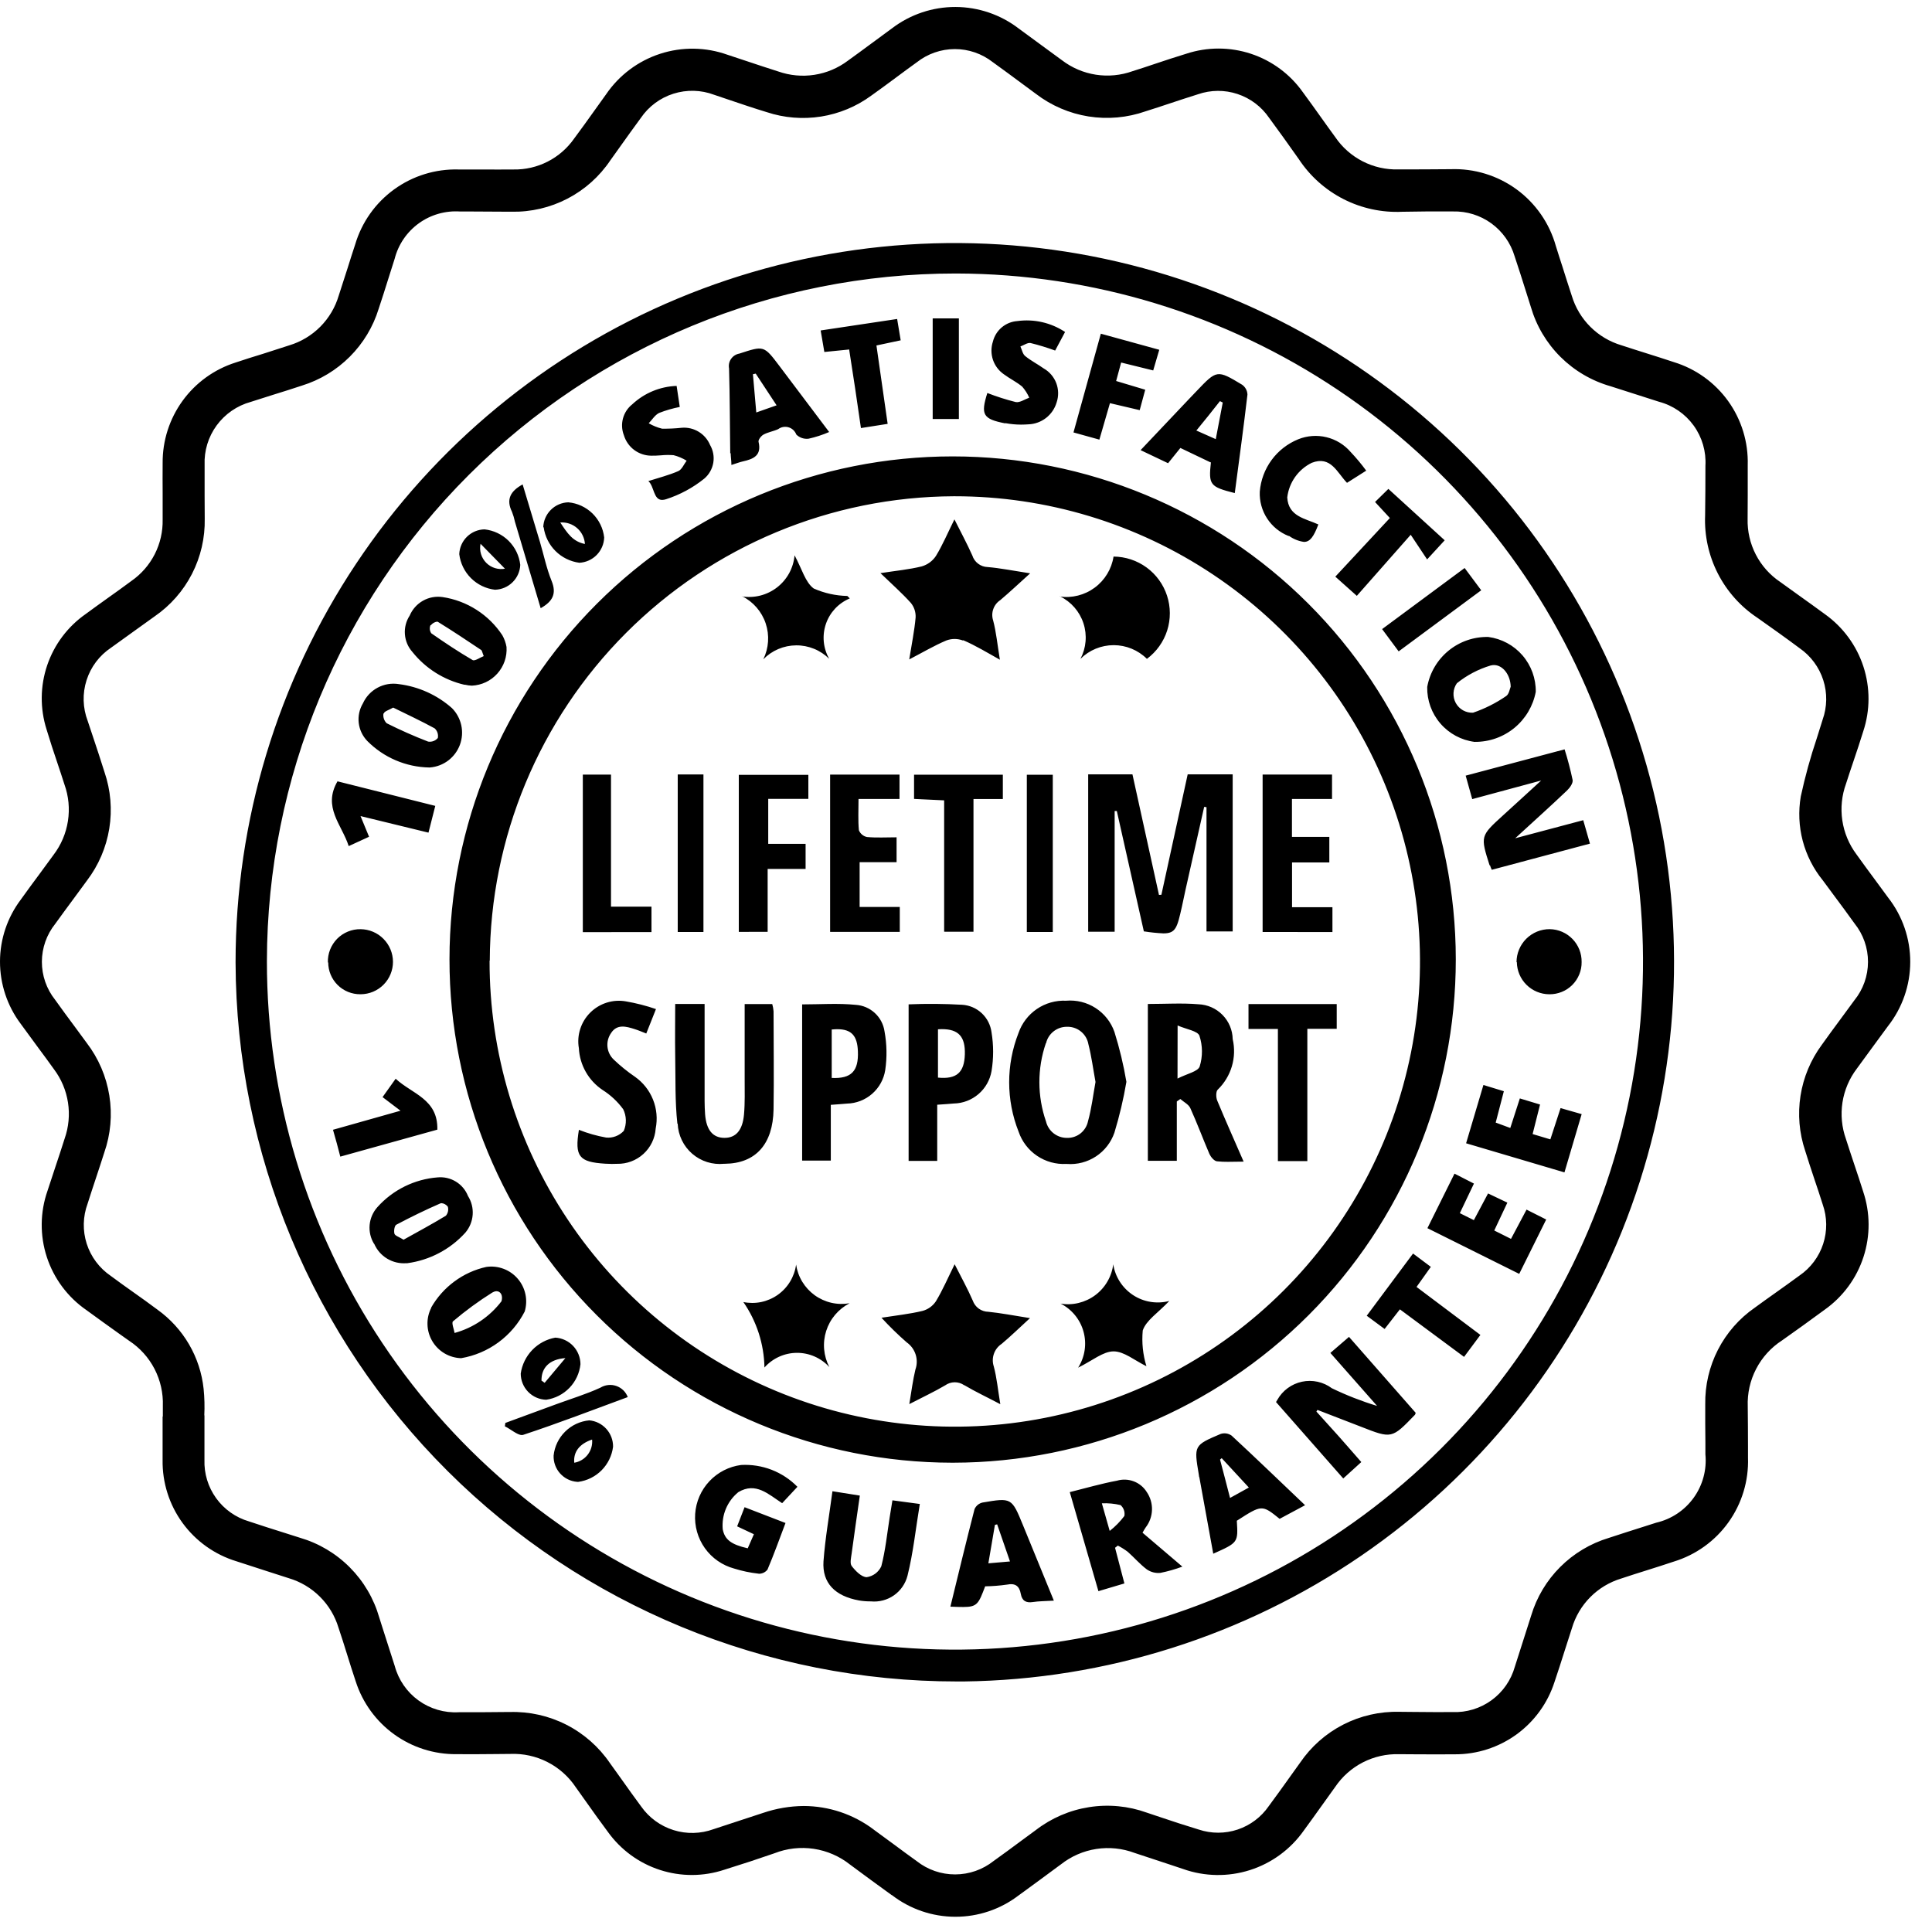 <svg width="87" height="87" viewBox="0 0 87 87" fill="none" xmlns="http://www.w3.org/2000/svg">
<path d="M40.149 85.335C39.501 84.866 38.871 84.406 38.282 83.967C37.808 83.59 37.243 83.344 36.644 83.254C36.045 83.165 35.433 83.234 34.87 83.456C34.152 83.706 33.414 83.948 32.61 84.198C31.672 84.508 30.66 84.511 29.72 84.206C28.78 83.902 27.962 83.306 27.383 82.505C27.042 82.049 26.707 81.579 26.385 81.124C26.233 80.91 26.081 80.697 25.929 80.484C25.608 80.001 25.168 79.61 24.652 79.347C24.136 79.083 23.56 78.958 22.981 78.981L22.329 78.987C21.748 78.992 21.15 78.998 20.554 78.992C19.546 79.001 18.562 78.688 17.746 78.097C16.93 77.507 16.324 76.67 16.017 75.711C15.88 75.301 15.748 74.884 15.624 74.483C15.501 74.083 15.375 73.689 15.243 73.297C15.084 72.768 14.796 72.288 14.404 71.899C14.013 71.509 13.531 71.224 13.002 71.067C12.675 70.96 12.347 70.856 12.02 70.751C11.568 70.607 11.102 70.456 10.644 70.305C9.67 70.008 8.819 69.402 8.219 68.578C7.62 67.755 7.305 66.758 7.322 65.74C7.322 65.44 7.322 65.143 7.322 64.842V63.786H7.333C7.333 63.627 7.333 63.468 7.333 63.309C7.353 62.731 7.224 62.158 6.959 61.645C6.693 61.131 6.299 60.694 5.816 60.377L5.423 60.099C4.92 59.739 4.399 59.367 3.89 58.994C3.051 58.414 2.425 57.575 2.108 56.605C1.792 55.635 1.802 54.587 2.139 53.624C2.256 53.259 2.377 52.893 2.497 52.538C2.635 52.123 2.779 51.695 2.91 51.275C3.094 50.754 3.146 50.196 3.062 49.65C2.978 49.104 2.761 48.588 2.428 48.146C2.198 47.822 1.956 47.496 1.722 47.181C1.461 46.828 1.191 46.462 0.93 46.1C0.324 45.291 -0.002 44.308 1.40411e-05 43.297C0.002 42.287 0.334 41.305 0.944 40.5C1.216 40.118 1.497 39.737 1.77 39.37C1.984 39.075 2.199 38.79 2.41 38.497C2.75 38.051 2.973 37.527 3.059 36.972C3.145 36.417 3.091 35.85 2.901 35.322C2.798 34.995 2.685 34.66 2.578 34.339C2.414 33.854 2.247 33.351 2.096 32.845C1.798 31.904 1.808 30.893 2.125 29.958C2.443 29.023 3.05 28.215 3.859 27.65C4.19 27.406 4.527 27.164 4.854 26.93C5.204 26.682 5.566 26.423 5.912 26.165C6.358 25.856 6.72 25.442 6.967 24.958C7.213 24.475 7.336 23.939 7.324 23.396C7.324 23.003 7.324 22.599 7.324 22.209C7.324 21.766 7.317 21.309 7.324 20.856C7.315 19.848 7.63 18.864 8.222 18.048C8.813 17.233 9.651 16.628 10.612 16.324C11.024 16.186 11.442 16.054 11.847 15.931C12.234 15.809 12.633 15.681 13.026 15.551C13.554 15.392 14.034 15.103 14.424 14.712C14.813 14.32 15.098 13.838 15.254 13.309C15.387 12.906 15.516 12.492 15.647 12.091C15.761 11.73 15.874 11.368 15.993 11.011C16.288 10.013 16.904 9.14 17.747 8.529C18.59 7.918 19.61 7.602 20.651 7.632C21.005 7.632 21.356 7.632 21.709 7.632C22.173 7.632 22.654 7.639 23.124 7.632C23.657 7.642 24.185 7.52 24.66 7.278C25.135 7.036 25.544 6.681 25.85 6.245C26.145 5.852 26.44 5.436 26.728 5.035C26.916 4.771 27.104 4.507 27.295 4.244C27.881 3.385 28.735 2.745 29.724 2.423C30.713 2.101 31.781 2.116 32.76 2.466C33.05 2.561 33.34 2.657 33.629 2.754C34.094 2.909 34.576 3.07 35.048 3.219C35.57 3.402 36.128 3.454 36.674 3.369C37.22 3.285 37.736 3.067 38.178 2.735C38.529 2.484 38.884 2.22 39.228 1.967C39.536 1.738 39.855 1.502 40.174 1.271C40.994 0.648 41.996 0.312 43.026 0.314C44.055 0.317 45.056 0.657 45.873 1.284C46.218 1.533 46.56 1.785 46.902 2.039C47.209 2.265 47.516 2.491 47.825 2.715C48.271 3.055 48.795 3.278 49.35 3.364C49.904 3.449 50.471 3.395 50.999 3.206C51.338 3.1 51.687 2.984 52.016 2.873C52.473 2.721 52.946 2.562 53.418 2.42C54.365 2.108 55.387 2.109 56.334 2.422C57.28 2.735 58.101 3.345 58.675 4.16C58.948 4.529 59.218 4.907 59.478 5.272C59.694 5.574 59.907 5.874 60.126 6.172C60.439 6.634 60.863 7.009 61.36 7.264C61.856 7.519 62.409 7.644 62.966 7.629H62.98C63.746 7.629 64.513 7.626 65.279 7.619H65.319C66.384 7.579 67.43 7.899 68.291 8.526C69.151 9.154 69.775 10.053 70.062 11.079C70.16 11.392 70.258 11.705 70.362 12.02C70.497 12.448 70.637 12.89 70.78 13.322C70.939 13.85 71.227 14.33 71.618 14.719C72.009 15.108 72.491 15.394 73.02 15.55C73.391 15.673 73.773 15.793 74.141 15.909C74.547 16.037 74.966 16.169 75.378 16.307C76.363 16.609 77.221 17.226 77.822 18.063C78.422 18.9 78.731 19.91 78.702 20.94C78.702 21.395 78.702 21.848 78.702 22.302C78.702 22.655 78.7 23.008 78.697 23.361C78.682 23.922 78.809 24.477 79.067 24.975C79.325 25.474 79.704 25.898 80.171 26.21C80.449 26.412 80.728 26.611 81.006 26.811C81.393 27.088 81.792 27.372 82.185 27.662C82.996 28.242 83.601 29.067 83.911 30.015C84.22 30.964 84.218 31.986 83.904 32.933C83.766 33.38 83.617 33.825 83.471 34.257C83.355 34.601 83.239 34.944 83.129 35.29C82.937 35.818 82.879 36.385 82.961 36.941C83.043 37.496 83.262 38.023 83.599 38.473C83.868 38.852 84.152 39.234 84.425 39.604C84.621 39.876 84.827 40.147 85.024 40.419C85.672 41.247 86.023 42.269 86.02 43.32C86.018 44.371 85.662 45.391 85.011 46.216C84.793 46.515 84.574 46.813 84.354 47.111C84.107 47.446 83.862 47.782 83.617 48.119C83.277 48.565 83.054 49.09 82.968 49.644C82.883 50.199 82.937 50.766 83.126 51.294C83.25 51.687 83.384 52.085 83.513 52.473C83.643 52.861 83.775 53.253 83.899 53.652C84.221 54.608 84.227 55.642 83.915 56.601C83.604 57.56 82.991 58.393 82.169 58.976C81.513 59.461 80.857 59.929 80.245 60.362C79.751 60.681 79.35 61.123 79.08 61.645C78.809 62.166 78.68 62.749 78.703 63.336C78.711 63.951 78.712 64.576 78.714 65.18V65.644C78.749 66.683 78.439 67.705 77.834 68.551C77.229 69.397 76.362 70.019 75.367 70.322C74.974 70.454 74.571 70.582 74.183 70.704C73.794 70.825 73.397 70.952 73.01 71.081C72.482 71.24 72.002 71.528 71.613 71.919C71.224 72.311 70.939 72.793 70.784 73.322C70.672 73.662 70.564 74.002 70.456 74.342C70.31 74.801 70.161 75.275 70.001 75.741C69.696 76.69 69.097 77.517 68.291 78.103C67.484 78.688 66.512 79.002 65.516 78.998C64.939 79.006 64.358 78.998 63.794 78.998L63.027 78.993H63.007C62.441 78.976 61.88 79.102 61.376 79.359C60.872 79.617 60.442 79.998 60.125 80.467C59.919 80.749 59.718 81.032 59.516 81.316C59.254 81.683 58.983 82.062 58.71 82.433C58.117 83.275 57.266 83.9 56.285 84.212C55.303 84.524 54.247 84.507 53.277 84.163L52.687 83.966C52.155 83.791 51.623 83.616 51.091 83.439C50.54 83.232 49.946 83.171 49.365 83.261C48.784 83.351 48.237 83.59 47.775 83.954L47.667 84.033C47.077 84.469 46.471 84.918 45.866 85.355C45.047 85.98 44.044 86.317 43.014 86.314C41.984 86.312 40.983 85.97 40.167 85.341L40.149 85.335ZM39.332 82.38C39.645 82.607 39.957 82.836 40.269 83.067C40.605 83.316 40.941 83.566 41.282 83.809C41.775 84.198 42.386 84.409 43.014 84.407C43.642 84.406 44.252 84.193 44.744 83.802C45.159 83.508 45.579 83.194 45.987 82.893C46.205 82.732 46.424 82.571 46.643 82.411C47.343 81.871 48.168 81.515 49.042 81.378C49.916 81.24 50.81 81.325 51.642 81.625L52.206 81.814C52.787 82.01 53.385 82.207 53.979 82.386C54.548 82.576 55.164 82.576 55.733 82.386C56.302 82.195 56.794 81.825 57.134 81.331C57.472 80.876 57.809 80.405 58.134 79.949C58.27 79.758 58.407 79.567 58.544 79.377C59.038 78.652 59.705 78.062 60.486 77.661C61.267 77.261 62.135 77.063 63.013 77.085H63.059L63.682 77.091C64.249 77.096 64.835 77.101 65.41 77.097C66.039 77.121 66.658 76.933 67.167 76.562C67.675 76.192 68.045 75.66 68.215 75.054C68.346 74.655 68.476 74.247 68.599 73.852C68.715 73.484 68.83 73.118 68.95 72.752C69.198 71.925 69.647 71.173 70.258 70.563C70.868 69.953 71.62 69.503 72.446 69.254C72.982 69.078 73.519 68.905 74.056 68.736L74.582 68.568C75.262 68.411 75.862 68.012 76.269 67.445C76.676 66.879 76.863 66.184 76.796 65.49V64.974C76.791 64.405 76.784 63.818 76.789 63.237C76.775 62.384 76.972 61.54 77.361 60.781C77.751 60.022 78.321 59.371 79.022 58.885C79.33 58.659 79.641 58.438 79.952 58.217C80.308 57.965 80.675 57.702 81.032 57.44C81.535 57.095 81.91 56.594 82.099 56.015C82.288 55.436 82.281 54.81 82.078 54.236C81.961 53.862 81.834 53.483 81.71 53.117C81.57 52.695 81.424 52.259 81.29 51.823C81.021 51.026 80.949 50.175 81.079 49.344C81.209 48.513 81.538 47.726 82.038 47.049C82.308 46.667 82.59 46.288 82.861 45.92C83.077 45.625 83.292 45.339 83.503 45.046C83.9 44.556 84.117 43.947 84.118 43.317C84.12 42.688 83.906 42.076 83.512 41.585C83.205 41.156 82.885 40.724 82.575 40.308L82.084 39.644C81.658 39.121 81.35 38.514 81.178 37.862C81.007 37.21 80.978 36.529 81.091 35.865C81.283 34.977 81.524 34.1 81.814 33.239C81.902 32.962 81.989 32.686 82.074 32.409C82.28 31.834 82.29 31.206 82.103 30.625C81.916 30.043 81.543 29.539 81.041 29.191C80.427 28.732 79.792 28.282 79.141 27.822C78.385 27.322 77.77 26.634 77.357 25.827C76.944 25.019 76.746 24.118 76.783 23.212C76.793 22.485 76.798 21.738 76.797 20.979C76.835 20.332 76.649 19.691 76.269 19.165C75.889 18.639 75.339 18.26 74.712 18.093C74.03 17.872 73.316 17.644 72.528 17.394C71.676 17.151 70.9 16.697 70.272 16.073C69.644 15.449 69.185 14.676 68.937 13.826C68.863 13.597 68.791 13.367 68.72 13.138C68.554 12.611 68.381 12.064 68.203 11.534C68.025 10.94 67.657 10.421 67.156 10.058C66.654 9.694 66.047 9.506 65.427 9.522C64.671 9.515 63.903 9.522 63.145 9.536C62.228 9.579 61.316 9.382 60.499 8.966C59.681 8.549 58.986 7.926 58.482 7.159C57.998 6.472 57.561 5.864 57.147 5.303C56.803 4.8 56.304 4.424 55.725 4.233C55.147 4.041 54.522 4.046 53.946 4.245C53.523 4.377 53.091 4.52 52.669 4.66C52.317 4.777 51.953 4.898 51.588 5.012C50.764 5.301 49.881 5.381 49.018 5.244C48.156 5.107 47.341 4.757 46.648 4.226C46.447 4.078 46.245 3.931 46.045 3.781C45.607 3.456 45.154 3.121 44.705 2.798C44.216 2.416 43.614 2.209 42.995 2.21C42.375 2.211 41.773 2.421 41.286 2.804C40.967 3.032 40.645 3.272 40.332 3.504C39.976 3.768 39.608 4.041 39.238 4.303C38.568 4.795 37.791 5.119 36.97 5.249C36.15 5.378 35.31 5.31 34.522 5.048C33.951 4.875 33.384 4.683 32.835 4.497L32.154 4.267C31.567 4.046 30.922 4.03 30.324 4.22C29.726 4.409 29.209 4.794 28.856 5.313C28.546 5.732 28.238 6.165 27.939 6.584C27.787 6.797 27.636 7.01 27.483 7.222C26.994 7.95 26.33 8.542 25.552 8.946C24.774 9.35 23.908 9.552 23.032 9.534H22.98L21.211 9.524H20.742H20.72C20.057 9.479 19.399 9.667 18.861 10.055C18.323 10.444 17.937 11.009 17.772 11.652C17.674 11.961 17.576 12.271 17.477 12.582C17.341 13.015 17.2 13.466 17.052 13.904C16.801 14.719 16.355 15.459 15.752 16.062C15.15 16.665 14.41 17.112 13.596 17.364C13.164 17.508 12.725 17.646 12.301 17.777C11.963 17.884 11.625 17.989 11.288 18.099C10.672 18.269 10.133 18.642 9.756 19.157C9.379 19.672 9.188 20.299 9.214 20.937C9.214 21.4 9.214 21.872 9.214 22.328C9.214 22.669 9.219 23.016 9.219 23.353C9.237 24.217 9.04 25.072 8.646 25.841C8.251 26.611 7.672 27.269 6.959 27.759C6.65 27.985 6.338 28.207 6.026 28.429C5.687 28.67 5.339 28.92 4.998 29.169C4.475 29.518 4.087 30.034 3.897 30.633C3.706 31.231 3.725 31.877 3.949 32.464C4.025 32.694 4.102 32.923 4.178 33.151C4.354 33.68 4.537 34.226 4.706 34.77C4.985 35.586 5.059 36.459 4.921 37.311C4.783 38.162 4.438 38.967 3.915 39.654C3.719 39.926 3.516 40.197 3.317 40.468C3.043 40.838 2.76 41.222 2.488 41.6C2.1 42.085 1.888 42.686 1.886 43.307C1.884 43.928 2.093 44.532 2.479 45.018C2.773 45.431 3.082 45.848 3.381 46.251C3.554 46.488 3.729 46.724 3.903 46.961C4.435 47.655 4.785 48.47 4.923 49.333C5.062 50.195 4.983 51.079 4.695 51.903C4.574 52.286 4.447 52.666 4.322 53.046C4.196 53.426 4.066 53.816 3.945 54.201C3.73 54.782 3.716 55.418 3.905 56.008C4.094 56.597 4.476 57.107 4.988 57.455C5.317 57.699 5.658 57.946 5.989 58.178C6.353 58.436 6.727 58.702 7.092 58.976C7.67 59.391 8.154 59.922 8.512 60.536C8.87 61.15 9.094 61.833 9.169 62.54C9.209 62.937 9.219 63.336 9.2 63.734H9.207V64.384C9.207 64.528 9.207 64.671 9.207 64.815C9.207 65.121 9.207 65.428 9.207 65.733C9.185 66.353 9.37 66.963 9.734 67.466C10.097 67.969 10.618 68.337 11.214 68.511C11.756 68.693 12.313 68.869 12.853 69.039L13.505 69.246C14.355 69.494 15.128 69.953 15.752 70.581C16.377 71.208 16.832 71.983 17.077 72.834L17.201 73.227C17.388 73.816 17.581 74.424 17.775 75.019C17.943 75.645 18.322 76.194 18.847 76.574C19.372 76.953 20.013 77.141 20.66 77.104C21.37 77.104 22.095 77.104 22.795 77.094H22.954C23.838 77.068 24.715 77.264 25.503 77.666C26.292 78.068 26.966 78.662 27.465 79.393C27.644 79.641 27.823 79.89 28 80.139C28.284 80.539 28.578 80.952 28.872 81.348C29.228 81.853 29.739 82.226 30.328 82.411C30.917 82.596 31.551 82.581 32.13 82.37C32.535 82.236 32.941 82.102 33.347 81.97C33.688 81.859 34.03 81.747 34.372 81.634C34.958 81.435 35.573 81.331 36.192 81.326C37.325 81.329 38.426 81.698 39.332 82.378V82.38ZM10.608 43.341C10.606 36.953 12.494 30.706 16.034 25.388C19.573 20.07 24.607 15.917 30.501 13.452C36.395 10.987 42.886 10.321 49.158 11.536C55.429 12.752 61.202 15.795 65.749 20.283C70.295 24.771 73.413 30.503 74.71 36.758C76.007 43.014 75.424 49.513 73.037 55.439C70.649 61.364 66.562 66.451 61.29 70.06C56.018 73.668 49.797 75.637 43.409 75.718H43.103C34.504 75.724 26.253 72.318 20.161 66.248C14.069 60.179 10.634 51.941 10.608 43.341ZM12.019 43.279C12.014 49.406 13.826 55.396 17.226 60.492C20.625 65.589 25.459 69.564 31.116 71.914C36.774 74.264 43.001 74.885 49.011 73.697C55.021 72.509 60.544 69.566 64.882 65.24C69.22 60.914 72.178 55.398 73.382 49.392C74.587 43.385 73.983 37.156 71.649 31.492C69.314 25.828 65.352 20.983 60.265 17.57C55.177 14.157 49.192 12.329 43.066 12.316H43.028C34.813 12.315 26.932 15.575 21.118 21.379C15.304 27.184 12.031 35.059 12.019 43.274V43.279ZM42.797 72.349C43.157 70.876 43.509 69.413 43.885 67.956C43.918 67.882 43.968 67.817 44.029 67.766C44.092 67.715 44.164 67.679 44.243 67.661C45.556 67.437 45.558 67.444 46.067 68.684C46.52 69.787 46.97 70.891 47.456 72.078C47.056 72.103 46.78 72.1 46.509 72.142C46.196 72.19 46.023 72.083 45.967 71.772C45.904 71.423 45.721 71.28 45.345 71.357C45.02 71.403 44.691 71.429 44.363 71.434C44.068 72.212 44.011 72.365 43.38 72.365C43.224 72.369 43.039 72.357 42.797 72.349ZM44.802 68.667L44.507 70.398L45.481 70.314C45.264 69.69 45.088 69.168 44.903 68.643L44.802 68.667ZM38.687 72.071C37.601 71.875 37.017 71.285 37.083 70.303C37.159 69.27 37.342 68.244 37.486 67.152C37.951 67.225 38.312 67.285 38.719 67.348C38.591 68.241 38.466 69.093 38.352 69.946C38.326 70.143 38.262 70.397 38.352 70.518C38.523 70.741 38.794 71.018 39.027 71.022C39.169 71.002 39.304 70.946 39.419 70.861C39.534 70.775 39.626 70.661 39.686 70.531C39.873 69.811 39.947 69.064 40.063 68.326C40.1 68.094 40.138 67.863 40.187 67.561L41.42 67.726C41.235 68.841 41.125 69.916 40.866 70.956C40.774 71.314 40.558 71.627 40.256 71.839C39.953 72.05 39.586 72.147 39.218 72.112C39.041 72.114 38.862 72.1 38.687 72.071ZM48.172 67.192C48.905 67.01 49.595 66.807 50.299 66.677C50.547 66.604 50.813 66.615 51.056 66.707C51.298 66.799 51.503 66.968 51.64 67.188C51.802 67.426 51.885 67.709 51.875 67.996C51.866 68.283 51.765 68.56 51.588 68.787C51.544 68.85 51.509 68.918 51.449 69.019L53.243 70.547C52.921 70.667 52.589 70.761 52.251 70.829C52.038 70.85 51.824 70.795 51.647 70.675C51.334 70.442 51.077 70.138 50.782 69.878C50.642 69.773 50.494 69.68 50.338 69.599L50.212 69.698L50.633 71.304L49.463 71.652C49.032 70.168 48.618 68.721 48.173 67.191L48.172 67.192ZM49.971 68.939C50.219 68.745 50.441 68.519 50.631 68.267C50.648 68.177 50.641 68.085 50.611 67.999C50.581 67.912 50.529 67.836 50.46 67.776C50.184 67.71 49.901 67.683 49.618 67.696C49.744 68.131 49.825 68.426 49.971 68.939ZM34.153 70.863C33.782 70.822 33.417 70.745 33.061 70.634C32.529 70.49 32.062 70.166 31.742 69.717C31.422 69.268 31.267 68.722 31.304 68.172C31.341 67.622 31.568 67.101 31.946 66.7C32.324 66.298 32.829 66.04 33.376 65.969C33.844 65.944 34.312 66.018 34.749 66.187C35.185 66.357 35.581 66.617 35.909 66.952L35.221 67.69C34.604 67.29 34.035 66.722 33.247 67.193C33.002 67.393 32.81 67.65 32.688 67.941C32.566 68.232 32.517 68.549 32.545 68.864C32.636 69.328 32.92 69.551 33.671 69.722L33.949 69.088L33.194 68.733L33.529 67.871L35.372 68.582C35.099 69.305 34.849 70.001 34.561 70.68C34.516 70.738 34.458 70.785 34.392 70.818C34.326 70.85 34.254 70.867 34.18 70.868L34.153 70.863ZM53.999 66.514C53.992 66.476 53.989 66.437 53.983 66.398C53.763 65.093 53.759 65.085 54.966 64.572C55.048 64.545 55.135 64.538 55.22 64.55C55.305 64.563 55.386 64.595 55.457 64.644C56.55 65.654 57.619 66.688 58.769 67.781L57.623 68.395C56.827 67.754 56.827 67.754 55.695 68.481C55.756 69.464 55.756 69.464 54.634 69.965C54.424 68.802 54.215 67.659 54.006 66.513L53.999 66.514ZM54.94 65.728C55.086 66.286 55.235 66.844 55.39 67.454L56.237 66.985L55.014 65.662L54.94 65.728ZM25.988 66.729C25.693 66.707 25.418 66.57 25.221 66.35C25.023 66.129 24.919 65.84 24.93 65.544C24.973 65.135 25.157 64.754 25.451 64.465C25.744 64.176 26.128 63.997 26.538 63.96C26.833 63.987 27.106 64.125 27.304 64.345C27.502 64.564 27.61 64.851 27.607 65.147C27.557 65.546 27.377 65.918 27.094 66.205C26.811 66.491 26.441 66.676 26.042 66.73L25.988 66.729ZM25.852 65.87C26.095 65.831 26.314 65.701 26.464 65.507C26.615 65.313 26.686 65.069 26.663 64.824C26.094 65.016 25.812 65.38 25.86 65.872L25.852 65.87ZM57.461 63.136C57.5 63.07 57.508 63.052 57.519 63.038C57.635 62.831 57.794 62.65 57.986 62.509C58.177 62.368 58.396 62.27 58.629 62.22C58.861 62.17 59.102 62.171 59.334 62.222C59.566 62.273 59.785 62.372 59.975 62.514C60.633 62.832 61.314 63.098 62.012 63.31L59.908 60.924L60.747 60.201L63.75 63.621C63.73 63.678 63.728 63.698 63.716 63.71C62.674 64.791 62.674 64.791 61.284 64.246C60.633 63.992 59.981 63.74 59.327 63.49L59.279 63.564C59.613 63.934 59.95 64.303 60.282 64.676C60.614 65.049 60.929 65.414 61.301 65.838L60.488 66.577L57.461 63.136ZM42.875 65.867C36.868 65.861 31.109 63.469 26.865 59.218C22.62 54.968 20.238 49.205 20.241 43.198C20.244 37.191 22.632 31.431 26.881 27.184C31.13 22.937 36.891 20.552 42.898 20.552C48.905 20.552 54.667 22.937 58.915 27.184C63.164 31.431 65.553 37.191 65.556 43.198C65.559 49.205 63.176 54.968 58.932 59.218C54.687 63.469 48.928 65.861 42.921 65.867H42.875ZM22.046 43.261C22.039 47.406 23.262 51.46 25.56 54.91C27.858 58.36 31.128 61.05 34.956 62.641C38.784 64.232 42.998 64.651 47.064 63.846C51.13 63.041 54.866 61.047 57.799 58.118C60.732 55.188 62.73 51.455 63.54 47.389C64.35 43.324 63.936 39.11 62.349 35.28C60.763 31.45 58.077 28.177 54.629 25.875C51.182 23.572 47.129 22.345 42.984 22.347H42.95C37.412 22.37 32.108 24.582 28.194 28.5C24.28 32.418 22.073 37.724 22.055 43.262L22.046 43.261ZM22.734 64.232L22.756 64.076L25.052 63.232C25.714 62.988 26.395 62.784 27.033 62.49C27.14 62.425 27.259 62.384 27.383 62.37C27.507 62.356 27.633 62.37 27.751 62.411C27.869 62.451 27.976 62.517 28.066 62.603C28.156 62.69 28.225 62.796 28.269 62.912C26.697 63.491 25.143 64.091 23.565 64.611C23.544 64.618 23.521 64.621 23.499 64.621C23.298 64.623 22.996 64.357 22.745 64.234L22.734 64.232ZM43.421 62.379C43.295 62.291 43.144 62.244 42.99 62.245C42.835 62.246 42.685 62.295 42.56 62.385C42.074 62.672 41.56 62.91 40.947 63.228C41.046 62.632 41.108 62.147 41.221 61.675C41.299 61.456 41.303 61.217 41.232 60.995C41.161 60.773 41.019 60.581 40.829 60.447C40.431 60.099 40.052 59.729 39.694 59.339C40.37 59.233 40.964 59.171 41.541 59.032C41.787 58.966 42.001 58.813 42.143 58.601C42.446 58.101 42.678 57.559 42.989 56.931C43.293 57.531 43.574 58.036 43.804 58.565C43.855 58.711 43.949 58.838 44.075 58.929C44.201 59.019 44.351 59.069 44.506 59.071C45.066 59.127 45.62 59.236 46.382 59.356C45.876 59.819 45.502 60.185 45.104 60.517C44.942 60.624 44.819 60.781 44.756 60.965C44.692 61.148 44.69 61.347 44.751 61.532C44.887 62.04 44.934 62.569 45.045 63.232C44.445 62.914 43.923 62.672 43.432 62.38L43.421 62.379ZM24.596 63.032C24.289 63.024 23.997 62.896 23.783 62.676C23.569 62.456 23.449 62.16 23.449 61.853C23.506 61.455 23.687 61.084 23.966 60.793C24.245 60.503 24.609 60.307 25.005 60.235C25.311 60.253 25.598 60.387 25.809 60.609C26.019 60.831 26.137 61.125 26.139 61.431C26.097 61.83 25.923 62.205 25.645 62.494C25.366 62.784 24.999 62.973 24.602 63.031L24.596 63.032ZM24.372 62.159L24.526 62.27L25.46 61.157C24.728 61.21 24.378 61.605 24.384 62.16L24.372 62.159ZM47.746 58.702C48.02 58.748 48.3 58.739 48.569 58.674C48.839 58.609 49.093 58.491 49.316 58.326C49.539 58.161 49.726 57.952 49.866 57.712C50.006 57.473 50.096 57.208 50.131 56.933C50.174 57.214 50.276 57.483 50.431 57.722C50.585 57.961 50.787 58.164 51.025 58.32C51.263 58.476 51.531 58.58 51.812 58.625C52.093 58.67 52.38 58.656 52.655 58.584C52.144 59.124 51.612 59.455 51.459 59.913C51.409 60.455 51.465 61.002 51.625 61.522C51.089 61.261 50.615 60.852 50.144 60.854C49.672 60.856 49.201 61.266 48.549 61.587C48.7 61.349 48.8 61.082 48.842 60.803C48.884 60.524 48.867 60.239 48.792 59.967C48.718 59.695 48.587 59.442 48.408 59.224C48.229 59.005 48.007 58.827 47.755 58.699L47.746 58.702ZM33.463 58.63C33.731 58.686 34.008 58.687 34.276 58.632C34.545 58.576 34.799 58.466 35.023 58.308C35.247 58.15 35.436 57.947 35.578 57.713C35.72 57.478 35.813 57.217 35.849 56.946C35.89 57.22 35.984 57.483 36.128 57.72C36.272 57.957 36.462 58.162 36.686 58.325C36.911 58.487 37.166 58.603 37.436 58.665C37.706 58.727 37.985 58.734 38.258 58.687C38.009 58.815 37.788 58.991 37.607 59.205C37.426 59.419 37.289 59.667 37.204 59.934C37.119 60.201 37.088 60.482 37.112 60.761C37.137 61.041 37.216 61.312 37.346 61.56C37.16 61.357 36.933 61.195 36.681 61.084C36.428 60.974 36.156 60.918 35.88 60.92C35.604 60.922 35.332 60.982 35.081 61.096C34.831 61.21 34.606 61.375 34.424 61.581C34.405 60.526 34.075 59.5 33.474 58.632L33.463 58.63ZM19.413 58.886C19.676 58.424 20.033 58.022 20.461 57.706C20.889 57.389 21.378 57.166 21.898 57.051C22.159 57.013 22.426 57.042 22.673 57.135C22.921 57.227 23.141 57.38 23.313 57.581C23.486 57.781 23.605 58.021 23.66 58.28C23.715 58.538 23.704 58.806 23.628 59.059C23.347 59.607 22.942 60.082 22.446 60.447C21.95 60.812 21.375 61.056 20.768 61.16H20.753C20.491 61.15 20.235 61.074 20.01 60.94C19.785 60.805 19.597 60.616 19.464 60.389C19.331 60.163 19.257 59.907 19.25 59.644C19.242 59.382 19.301 59.122 19.421 58.888L19.413 58.886ZM22.179 58.198C21.555 58.589 20.96 59.025 20.398 59.502C20.324 59.565 20.445 59.867 20.471 60.025C21.313 59.793 22.055 59.29 22.584 58.595C22.659 58.321 22.533 58.144 22.357 58.144C22.296 58.147 22.238 58.166 22.187 58.198H22.179ZM63.039 58.961L62.351 59.845L61.545 59.249L63.631 56.448L64.432 57.048L63.788 57.952L66.664 60.113C66.415 60.448 66.194 60.744 65.928 61.102L63.039 58.961ZM64.278 55.306L65.498 52.85L66.373 53.298L65.738 54.63L66.369 54.944C66.588 54.533 66.788 54.158 67.009 53.742L67.878 54.156L67.288 55.411C67.535 55.534 67.756 55.645 68.042 55.788C68.27 55.359 68.487 54.953 68.742 54.47L69.627 54.916C69.223 55.731 68.835 56.514 68.412 57.364L64.278 55.306ZM16.844 56.011C16.688 55.757 16.619 55.46 16.645 55.163C16.672 54.866 16.793 54.586 16.991 54.363C17.691 53.579 18.668 53.097 19.716 53.018C20.002 52.993 20.289 53.061 20.534 53.212C20.779 53.363 20.968 53.589 21.074 53.857C21.233 54.109 21.307 54.405 21.285 54.702C21.264 54.998 21.148 55.281 20.956 55.507C20.275 56.26 19.349 56.748 18.343 56.883H18.298C17.996 56.906 17.695 56.835 17.435 56.679C17.176 56.523 16.972 56.29 16.852 56.012L16.844 56.011ZM19.837 54.187C19.163 54.481 18.497 54.805 17.846 55.15C17.763 55.193 17.728 55.433 17.762 55.555C17.788 55.646 17.959 55.694 18.174 55.825C18.802 55.475 19.451 55.126 20.08 54.744C20.126 54.688 20.157 54.623 20.173 54.553C20.188 54.482 20.186 54.409 20.167 54.34C20.132 54.293 20.088 54.254 20.037 54.227C19.986 54.199 19.93 54.182 19.872 54.179C19.863 54.181 19.854 54.184 19.846 54.188L19.837 54.187ZM66.02 51.483C66.285 50.588 66.535 49.748 66.8 48.858L67.72 49.139C67.599 49.606 67.483 50.051 67.353 50.551L68.01 50.794C68.155 50.348 68.289 49.93 68.44 49.463L69.35 49.738L69.015 51.068L69.814 51.307L70.274 49.899L71.224 50.17C70.965 51.049 70.718 51.885 70.449 52.794L66.02 51.483ZM48.017 52.413C47.549 52.438 47.086 52.31 46.698 52.047C46.31 51.785 46.019 51.403 45.868 50.959C45.304 49.534 45.303 47.948 45.863 46.521C46.014 46.079 46.306 45.698 46.692 45.435C47.079 45.172 47.541 45.042 48.008 45.063C48.474 45.023 48.941 45.138 49.335 45.392C49.729 45.646 50.027 46.023 50.183 46.465C50.414 47.203 50.595 47.955 50.723 48.716C50.592 49.489 50.412 50.252 50.184 51.002C50.034 51.441 49.742 51.818 49.355 52.073C48.967 52.329 48.506 52.449 48.043 52.414L48.017 52.413ZM47.095 46.98C46.705 48.121 46.708 49.36 47.102 50.499C47.153 50.712 47.275 50.902 47.447 51.036C47.62 51.171 47.834 51.243 48.053 51.24C48.273 51.246 48.487 51.173 48.66 51.036C48.831 50.899 48.95 50.706 48.994 50.491C49.156 49.912 49.225 49.307 49.332 48.722C49.224 48.133 49.152 47.569 49.012 47.023C48.974 46.807 48.863 46.611 48.697 46.468C48.532 46.325 48.321 46.243 48.102 46.237H48.039C47.822 46.237 47.611 46.31 47.441 46.446C47.271 46.581 47.152 46.769 47.104 46.981L47.095 46.98ZM27.248 52.402C26.07 52.329 25.873 52.077 26.069 50.877C26.464 51.034 26.874 51.151 27.293 51.225C27.44 51.24 27.588 51.22 27.726 51.168C27.864 51.116 27.988 51.033 28.089 50.925C28.155 50.77 28.187 50.603 28.183 50.435C28.178 50.267 28.138 50.102 28.064 49.951C27.811 49.605 27.494 49.309 27.131 49.08C26.82 48.871 26.561 48.592 26.377 48.266C26.192 47.94 26.086 47.575 26.067 47.201C26.017 46.913 26.038 46.616 26.128 46.337C26.217 46.058 26.372 45.805 26.579 45.599C26.787 45.392 27.041 45.238 27.32 45.15C27.6 45.062 27.896 45.042 28.185 45.093C28.645 45.172 29.098 45.288 29.539 45.44C29.371 45.862 29.244 46.181 29.102 46.54C28.9 46.461 28.744 46.393 28.583 46.343C28.199 46.22 27.787 46.103 27.519 46.517C27.392 46.698 27.333 46.917 27.355 47.137C27.376 47.356 27.476 47.561 27.636 47.713C27.933 47.997 28.254 48.257 28.593 48.488C28.958 48.745 29.241 49.102 29.406 49.516C29.572 49.93 29.613 50.384 29.526 50.821C29.496 51.259 29.298 51.668 28.973 51.964C28.648 52.26 28.222 52.419 27.783 52.408C27.706 52.411 27.63 52.413 27.553 52.413C27.459 52.412 27.362 52.408 27.262 52.403L27.248 52.402ZM30.503 50.601C30.392 49.589 30.424 48.561 30.405 47.539C30.392 46.777 30.405 46.014 30.405 45.21H31.729C31.729 46.496 31.729 47.749 31.729 49.001C31.729 49.394 31.722 49.787 31.751 50.18C31.807 50.892 32.103 51.236 32.619 51.239C33.135 51.242 33.438 50.903 33.503 50.189C33.55 49.663 33.532 49.129 33.533 48.598C33.533 47.481 33.533 46.365 33.533 45.214H34.775C34.805 45.319 34.825 45.428 34.834 45.537C34.834 47.011 34.857 48.484 34.834 49.958C34.808 51.53 34.022 52.391 32.646 52.406H32.607C32.35 52.432 32.09 52.406 31.843 52.329C31.596 52.251 31.368 52.124 31.172 51.955C30.977 51.786 30.817 51.579 30.705 51.346C30.592 51.113 30.528 50.86 30.517 50.602L30.503 50.601ZM54.799 52.295C54.673 52.28 54.522 52.098 54.462 51.965C54.167 51.278 53.91 50.58 53.602 49.902C53.524 49.731 53.307 49.625 53.151 49.489L52.993 49.6V52.271H51.689V45.21C52.475 45.21 53.225 45.161 53.964 45.223C54.373 45.238 54.762 45.409 55.049 45.701C55.337 45.993 55.502 46.385 55.51 46.794C55.603 47.199 55.59 47.621 55.472 48.019C55.354 48.417 55.135 48.778 54.837 49.067C54.749 49.145 54.754 49.42 54.812 49.558C55.179 50.443 55.572 51.319 56.002 52.309C55.748 52.309 55.511 52.318 55.293 52.318C55.132 52.32 54.971 52.312 54.812 52.296L54.799 52.295ZM53.025 48.569C53.456 48.348 53.947 48.254 54.023 48.023C54.163 47.572 54.159 47.09 54.012 46.642C53.936 46.423 53.429 46.354 53.029 46.178L53.025 48.569ZM57.545 52.285V46.336H56.221V45.215H60.194V46.329H58.871V52.286L57.545 52.285ZM40.916 52.276V45.227C41.721 45.193 42.526 45.2 43.33 45.246C43.66 45.267 43.973 45.403 44.214 45.63C44.455 45.858 44.609 46.162 44.65 46.491C44.745 47.067 44.745 47.656 44.65 48.232C44.58 48.635 44.373 49.001 44.063 49.267C43.753 49.533 43.36 49.684 42.952 49.692C42.738 49.714 42.522 49.723 42.204 49.747V52.276H40.916ZM42.238 46.349V48.526C43.078 48.608 43.424 48.297 43.448 47.479C43.471 46.693 43.176 46.343 42.413 46.343C42.371 46.343 42.313 46.346 42.253 46.349L42.238 46.349ZM36.121 52.262V45.229C36.939 45.229 37.743 45.17 38.534 45.249C38.855 45.269 39.159 45.399 39.395 45.617C39.631 45.834 39.785 46.126 39.831 46.444C39.937 47.019 39.948 47.608 39.863 48.188C39.798 48.602 39.589 48.979 39.274 49.255C38.959 49.531 38.556 49.687 38.138 49.696C37.926 49.717 37.713 49.728 37.412 49.752V52.263L36.121 52.262ZM37.453 46.359V48.541C38.337 48.582 38.668 48.235 38.632 47.342C38.607 46.644 38.346 46.346 37.703 46.346C37.636 46.346 37.557 46.351 37.467 46.359H37.453ZM14.981 50.879L18.035 50.017L17.227 49.404L17.817 48.576C18.554 49.264 19.727 49.486 19.694 50.869L15.324 52.084C15.221 51.668 15.119 51.313 14.995 50.875L14.981 50.879ZM68.291 43.33C68.291 43.134 68.329 42.939 68.405 42.758C68.48 42.577 68.59 42.412 68.73 42.273C68.869 42.135 69.034 42.025 69.216 41.951C69.398 41.877 69.592 41.839 69.789 41.841C70.175 41.847 70.543 42.007 70.812 42.285C71.081 42.562 71.228 42.935 71.222 43.321C71.225 43.513 71.189 43.703 71.116 43.88C71.044 44.057 70.937 44.218 70.802 44.354C70.666 44.489 70.505 44.596 70.328 44.667C70.15 44.739 69.96 44.775 69.769 44.773C69.384 44.772 69.015 44.619 68.741 44.349C68.467 44.078 68.311 43.711 68.305 43.326L68.291 43.33ZM14.765 43.342C14.758 43.145 14.792 42.95 14.863 42.767C14.935 42.583 15.043 42.417 15.18 42.276C15.318 42.136 15.483 42.025 15.665 41.951C15.847 41.876 16.042 41.839 16.238 41.842C16.625 41.846 16.995 42.002 17.267 42.277C17.54 42.551 17.694 42.922 17.696 43.309C17.697 43.695 17.545 44.066 17.272 44.341C17 44.615 16.63 44.77 16.243 44.772H16.223C16.034 44.773 15.846 44.736 15.671 44.665C15.496 44.593 15.337 44.488 15.203 44.355C15.069 44.221 14.963 44.063 14.89 43.889C14.817 43.714 14.78 43.527 14.78 43.338L14.765 43.342ZM51.51 41.946C51.106 40.149 50.7 38.336 50.292 36.522H50.194V41.957H49.002V34.869H50.995C51.392 36.678 51.791 38.488 52.19 40.299L52.299 40.292C52.692 38.481 53.091 36.668 53.483 34.869H55.509V41.943H54.33V36.348L54.225 36.334C53.944 37.584 53.663 38.835 53.381 40.086C53.325 40.335 53.278 40.586 53.221 40.835C53.009 41.774 52.95 42.031 52.39 42.031C52.1 42.017 51.812 41.988 51.526 41.942L51.51 41.946ZM26.245 41.975V34.88H27.514V40.828H29.337V41.974L26.245 41.975ZM46.239 41.969V34.887H47.408V41.969H46.239ZM30.519 41.969V34.875H31.677V41.969H30.519ZM56.857 41.969V34.879H59.983V35.979H58.178V37.687H59.861V38.837H58.182V40.854H60.001V41.971L56.857 41.969ZM33.269 41.964V34.894H36.401V35.975H34.594V38H36.277V39.128H34.568V41.961L33.269 41.964ZM37.381 41.964V34.882H40.506V35.979H38.66C38.66 36.496 38.635 36.945 38.677 37.387C38.708 37.464 38.757 37.532 38.821 37.585C38.884 37.639 38.96 37.675 39.041 37.692C39.467 37.732 39.898 37.705 40.374 37.705V38.826H38.71V40.842H40.518V41.964H37.381ZM42.516 41.956V36.041L41.161 35.976V34.885H45.159V35.982H43.837V41.957L42.516 41.956ZM67.079 38.971C66.659 37.648 66.66 37.648 67.69 36.711C68.225 36.227 68.755 35.737 69.401 35.147L66.296 35.985L66.001 34.928L70.455 33.744C70.599 34.198 70.719 34.659 70.817 35.125C70.84 35.267 70.691 35.477 70.564 35.598C69.841 36.286 69.1 36.951 68.231 37.748L71.295 36.934C71.393 37.281 71.484 37.594 71.597 37.989L67.176 39.168C67.145 39.102 67.118 39.033 67.095 38.963L67.079 38.971ZM15.187 35.181L19.601 36.29C19.492 36.717 19.404 37.076 19.295 37.495L16.235 36.749L16.619 37.68L15.703 38.101C15.393 37.132 14.514 36.347 15.204 35.173L15.187 35.181ZM19.33 34.561C18.279 34.542 17.277 34.113 16.538 33.366C16.325 33.144 16.19 32.859 16.154 32.553C16.119 32.248 16.184 31.939 16.342 31.675C16.479 31.372 16.712 31.123 17.006 30.966C17.299 30.809 17.636 30.753 17.964 30.807C18.851 30.919 19.684 31.295 20.353 31.888C20.563 32.1 20.708 32.368 20.772 32.66C20.835 32.952 20.814 33.256 20.711 33.536C20.608 33.816 20.427 34.061 20.19 34.243C19.952 34.424 19.668 34.534 19.371 34.559L19.33 34.561ZM17.267 32.131C17.255 32.21 17.261 32.291 17.287 32.368C17.312 32.444 17.355 32.513 17.413 32.569C18.02 32.873 18.644 33.15 19.279 33.395C19.36 33.408 19.443 33.4 19.519 33.371C19.596 33.343 19.663 33.295 19.716 33.232C19.731 33.154 19.726 33.072 19.701 32.996C19.676 32.92 19.632 32.852 19.572 32.798C18.96 32.464 18.327 32.17 17.705 31.863C17.517 31.975 17.305 32.029 17.288 32.122L17.267 32.131ZM66.401 33.408C65.803 33.331 65.255 33.036 64.862 32.579C64.468 32.123 64.257 31.538 64.269 30.935C64.384 30.293 64.724 29.714 65.229 29.301C65.733 28.888 66.368 28.669 67.02 28.683C67.617 28.762 68.165 29.056 68.559 29.512C68.953 29.968 69.166 30.553 69.157 31.155C69.036 31.792 68.696 32.366 68.195 32.778C67.694 33.189 67.065 33.412 66.417 33.407L66.401 33.408ZM67.12 29.969C66.569 30.135 66.054 30.406 65.605 30.767C65.514 30.896 65.462 31.048 65.453 31.205C65.444 31.362 65.48 31.519 65.555 31.657C65.631 31.795 65.744 31.91 65.881 31.987C66.019 32.064 66.175 32.101 66.332 32.094C66.86 31.914 67.36 31.663 67.82 31.347C67.955 31.262 67.988 31.012 68.028 30.923C68.018 30.392 67.676 29.948 67.275 29.948C67.23 29.948 67.185 29.954 67.141 29.965L67.12 29.969ZM20.916 30.836C19.992 30.622 19.167 30.103 18.574 29.362C18.375 29.14 18.255 28.859 18.233 28.562C18.21 28.265 18.286 27.969 18.449 27.72C18.569 27.437 18.78 27.201 19.048 27.05C19.316 26.899 19.627 26.842 19.932 26.887C20.476 26.969 20.996 27.164 21.459 27.461C21.923 27.757 22.318 28.147 22.621 28.606C22.713 28.77 22.777 28.948 22.809 29.133C22.824 29.35 22.795 29.569 22.724 29.775C22.652 29.981 22.541 30.17 22.395 30.333C22.25 30.495 22.074 30.627 21.877 30.72C21.68 30.813 21.466 30.866 21.248 30.876C21.142 30.872 21.036 30.858 20.933 30.832L20.916 30.836ZM19.384 28.154C19.36 28.213 19.35 28.277 19.356 28.341C19.363 28.404 19.385 28.465 19.422 28.518C20.028 28.94 20.645 29.352 21.283 29.724C21.381 29.779 21.608 29.613 21.783 29.545C21.713 29.373 21.707 29.294 21.666 29.269C21.021 28.838 20.376 28.407 19.716 28.001C19.704 27.995 19.692 27.993 19.679 27.993C19.572 28.011 19.474 28.066 19.405 28.151L19.384 28.154ZM43.358 28.841C43.118 28.751 42.854 28.751 42.615 28.841C42.077 29.067 41.571 29.368 40.944 29.694C41.056 28.991 41.179 28.402 41.231 27.805C41.243 27.568 41.167 27.335 41.017 27.151C40.617 26.705 40.164 26.308 39.648 25.809C40.359 25.699 40.943 25.645 41.504 25.506C41.766 25.431 41.993 25.265 42.144 25.038C42.439 24.556 42.663 24.028 42.979 23.388C43.279 23.988 43.553 24.493 43.785 25.015C43.832 25.163 43.923 25.291 44.046 25.384C44.169 25.478 44.318 25.53 44.473 25.535C45.038 25.582 45.596 25.696 46.389 25.818C45.867 26.288 45.464 26.67 45.041 27.026C44.896 27.122 44.785 27.264 44.728 27.429C44.67 27.594 44.668 27.773 44.722 27.939C44.862 28.466 44.912 29.02 45.026 29.708C44.43 29.372 43.923 29.066 43.378 28.831L43.358 28.841ZM33.399 26.855C33.678 26.901 33.964 26.888 34.238 26.819C34.513 26.749 34.77 26.623 34.993 26.45C35.217 26.276 35.402 26.058 35.538 25.81C35.673 25.561 35.756 25.288 35.78 25.006C36.114 25.62 36.261 26.221 36.643 26.501C37.12 26.712 37.634 26.826 38.156 26.837L38.267 26.947C38.017 27.052 37.791 27.208 37.605 27.406C37.42 27.605 37.278 27.84 37.191 28.097C37.103 28.354 37.071 28.627 37.096 28.897C37.122 29.168 37.204 29.43 37.339 29.666C37.143 29.472 36.91 29.318 36.655 29.215C36.399 29.111 36.126 29.058 35.85 29.061C35.575 29.063 35.302 29.119 35.048 29.227C34.794 29.335 34.565 29.492 34.372 29.689C34.619 29.186 34.658 28.605 34.48 28.073C34.302 27.542 33.921 27.101 33.42 26.849L33.399 26.855ZM47.714 26.862C48.274 26.942 48.844 26.798 49.298 26.461C49.753 26.125 50.057 25.622 50.144 25.063C50.679 25.067 51.2 25.239 51.633 25.555C52.065 25.871 52.387 26.315 52.553 26.825C52.719 27.334 52.721 27.882 52.559 28.393C52.396 28.903 52.077 29.349 51.647 29.669C51.249 29.274 50.711 29.052 50.151 29.052C49.59 29.052 49.052 29.274 48.654 29.669C48.783 29.424 48.861 29.157 48.884 28.882C48.907 28.607 48.875 28.33 48.789 28.068C48.704 27.806 48.566 27.563 48.385 27.355C48.204 27.147 47.983 26.977 47.736 26.856L47.714 26.862ZM62.238 28.329L65.954 25.578L66.701 26.581C65.457 27.5 64.239 28.401 62.983 29.332L62.238 28.329ZM23.189 23.498C23.157 23.344 23.112 23.193 23.055 23.047C22.783 22.493 22.98 22.117 23.535 21.814C23.797 22.686 24.058 23.545 24.315 24.407C24.488 24.991 24.61 25.595 24.838 26.156C25.074 26.734 24.89 27.082 24.347 27.388L23.189 23.498ZM60.131 25.967L62.587 23.327L61.92 22.605L62.52 22.016L65.056 24.33C64.793 24.616 64.583 24.844 64.264 25.191L63.526 24.081L61.099 26.832L60.131 25.967ZM22.291 26.557C21.881 26.509 21.5 26.325 21.208 26.034C20.916 25.743 20.731 25.363 20.681 24.953C20.693 24.657 20.817 24.377 21.029 24.169C21.241 23.962 21.524 23.843 21.82 23.838C22.23 23.883 22.612 24.065 22.905 24.355C23.197 24.646 23.382 25.027 23.428 25.437C23.416 25.732 23.292 26.011 23.082 26.218C22.873 26.426 22.592 26.546 22.298 26.556L22.291 26.557ZM22.742 25.613L21.639 24.487C21.608 24.64 21.615 24.8 21.66 24.95C21.706 25.1 21.788 25.237 21.899 25.348C22.01 25.459 22.147 25.54 22.297 25.585C22.448 25.63 22.607 25.637 22.76 25.605L22.742 25.613ZM24.463 23.746C24.473 23.45 24.595 23.169 24.804 22.96C25.014 22.75 25.295 22.629 25.591 22.62C26.001 22.657 26.386 22.835 26.681 23.123C26.975 23.412 27.161 23.793 27.207 24.202C27.198 24.498 27.077 24.779 26.87 24.99C26.663 25.201 26.384 25.327 26.088 25.342C25.682 25.288 25.304 25.102 25.014 24.813C24.724 24.524 24.537 24.147 24.482 23.741L24.463 23.746ZM26.34 24.505C26.333 24.367 26.298 24.233 26.238 24.109C26.178 23.985 26.094 23.874 25.99 23.783C25.887 23.692 25.767 23.623 25.636 23.579C25.506 23.535 25.368 23.518 25.23 23.528C25.551 24.017 25.796 24.395 26.359 24.5L26.34 24.505ZM58.027 24.137C57.63 23.98 57.292 23.704 57.059 23.346C56.826 22.988 56.711 22.566 56.729 22.14C56.771 21.625 56.955 21.133 57.26 20.716C57.565 20.3 57.98 19.977 58.458 19.782C58.862 19.618 59.308 19.585 59.732 19.688C60.157 19.791 60.538 20.024 60.822 20.355C61.073 20.62 61.307 20.9 61.522 21.194L60.657 21.742C60.207 21.279 59.931 20.508 59.071 20.84C58.771 20.987 58.512 21.207 58.319 21.48C58.127 21.752 58.005 22.069 57.966 22.401C58.017 23.267 58.783 23.347 59.367 23.617C59.161 24.159 58.997 24.403 58.719 24.403C58.476 24.368 58.245 24.275 58.046 24.132L58.027 24.137ZM29.178 21.669C29.663 21.514 30.119 21.4 30.543 21.215C30.707 21.143 30.796 20.908 30.92 20.746C30.737 20.634 30.539 20.549 30.331 20.497C30.141 20.483 29.951 20.485 29.762 20.504C29.617 20.514 29.474 20.523 29.331 20.52C29.053 20.519 28.782 20.429 28.559 20.263C28.336 20.096 28.173 19.862 28.093 19.595C28 19.354 27.986 19.089 28.054 18.84C28.122 18.59 28.267 18.369 28.47 18.208C29.014 17.699 29.724 17.404 30.469 17.378C30.517 17.706 30.567 18.009 30.611 18.325C30.294 18.387 29.982 18.478 29.681 18.595C29.493 18.686 29.367 18.901 29.213 19.06C29.401 19.17 29.602 19.252 29.813 19.304C30.108 19.308 30.403 19.295 30.697 19.263C30.964 19.24 31.232 19.303 31.461 19.442C31.691 19.581 31.87 19.789 31.974 20.036C32.115 20.279 32.167 20.564 32.12 20.84C32.072 21.117 31.93 21.369 31.716 21.551C31.203 21.965 30.617 22.281 29.989 22.482C29.932 22.501 29.873 22.511 29.813 22.512C29.421 22.507 29.464 21.904 29.197 21.664L29.178 21.669ZM54.509 20.82L53.154 20.172L52.6 20.859L51.362 20.27L53.515 17.996L53.881 17.613C54.798 16.651 54.803 16.644 55.934 17.325C56.006 17.376 56.065 17.442 56.106 17.519C56.148 17.596 56.171 17.681 56.174 17.768C56.001 19.249 55.798 20.725 55.603 22.204C54.485 21.921 54.416 21.838 54.529 20.815L54.509 20.82ZM53.862 19.382L54.747 19.775L55.062 18.126L54.936 18.063C54.611 18.485 54.263 18.908 53.882 19.377L53.862 19.382ZM32.883 20.413C32.865 19.136 32.867 17.864 32.83 16.59C32.816 16.516 32.817 16.44 32.832 16.366C32.848 16.292 32.878 16.222 32.922 16.16C32.965 16.098 33.02 16.045 33.083 16.004C33.147 15.964 33.218 15.936 33.293 15.923C34.4 15.564 34.394 15.546 35.105 16.49C35.834 17.46 36.564 18.429 37.338 19.454C37.04 19.584 36.73 19.684 36.413 19.755C36.312 19.768 36.21 19.757 36.114 19.725C36.018 19.692 35.93 19.639 35.858 19.567C35.829 19.49 35.783 19.42 35.723 19.364C35.663 19.307 35.59 19.266 35.511 19.242C35.432 19.219 35.349 19.214 35.267 19.228C35.186 19.242 35.109 19.275 35.043 19.324C34.832 19.422 34.588 19.458 34.383 19.569C34.276 19.626 34.137 19.805 34.158 19.895C34.309 20.519 33.92 20.673 33.447 20.779C33.298 20.813 33.152 20.87 32.936 20.938C32.935 20.734 32.905 20.572 32.903 20.407L32.883 20.413ZM33.905 16.852C33.953 17.403 34.003 17.953 34.056 18.574L34.971 18.252L34.031 16.824L33.905 16.852ZM48.34 19.473C48.755 17.975 49.151 16.542 49.572 15.027L52.203 15.751C52.105 16.075 52.027 16.351 51.93 16.681L50.486 16.325L50.261 17.157L51.571 17.55C51.489 17.854 51.415 18.13 51.322 18.469L49.982 18.155L49.506 19.797L48.34 19.473ZM38.22 15.74L37.121 15.85C37.068 15.543 37.017 15.246 36.955 14.881L40.399 14.364C40.455 14.704 40.502 14.986 40.559 15.325L39.467 15.557L39.972 19.087L38.769 19.276C38.599 18.066 38.421 16.912 38.237 15.73L38.22 15.74ZM45.261 19.064C44.258 18.868 44.155 18.671 44.461 17.697C44.878 17.859 45.304 17.995 45.738 18.105C45.921 18.141 46.144 17.982 46.348 17.908C46.268 17.727 46.161 17.559 46.031 17.41C45.777 17.198 45.469 17.051 45.202 16.852C44.973 16.693 44.802 16.465 44.713 16.201C44.625 15.937 44.624 15.651 44.71 15.387C44.772 15.135 44.911 14.91 45.109 14.743C45.307 14.576 45.553 14.476 45.811 14.458C46.563 14.355 47.327 14.529 47.961 14.949L47.515 15.786C47.154 15.653 46.785 15.54 46.411 15.448C46.274 15.419 46.105 15.546 45.95 15.602C46.019 15.748 46.049 15.94 46.166 16.034C46.422 16.244 46.725 16.396 46.997 16.59C47.257 16.738 47.458 16.972 47.565 17.252C47.671 17.533 47.677 17.841 47.58 18.125C47.498 18.401 47.332 18.643 47.105 18.82C46.878 18.996 46.602 19.097 46.315 19.108C46.203 19.116 46.089 19.121 45.975 19.121C45.741 19.12 45.507 19.098 45.277 19.055L45.261 19.064ZM42 18.868V14.337H43.179V18.868H42Z" fill="black"/>
</svg>
